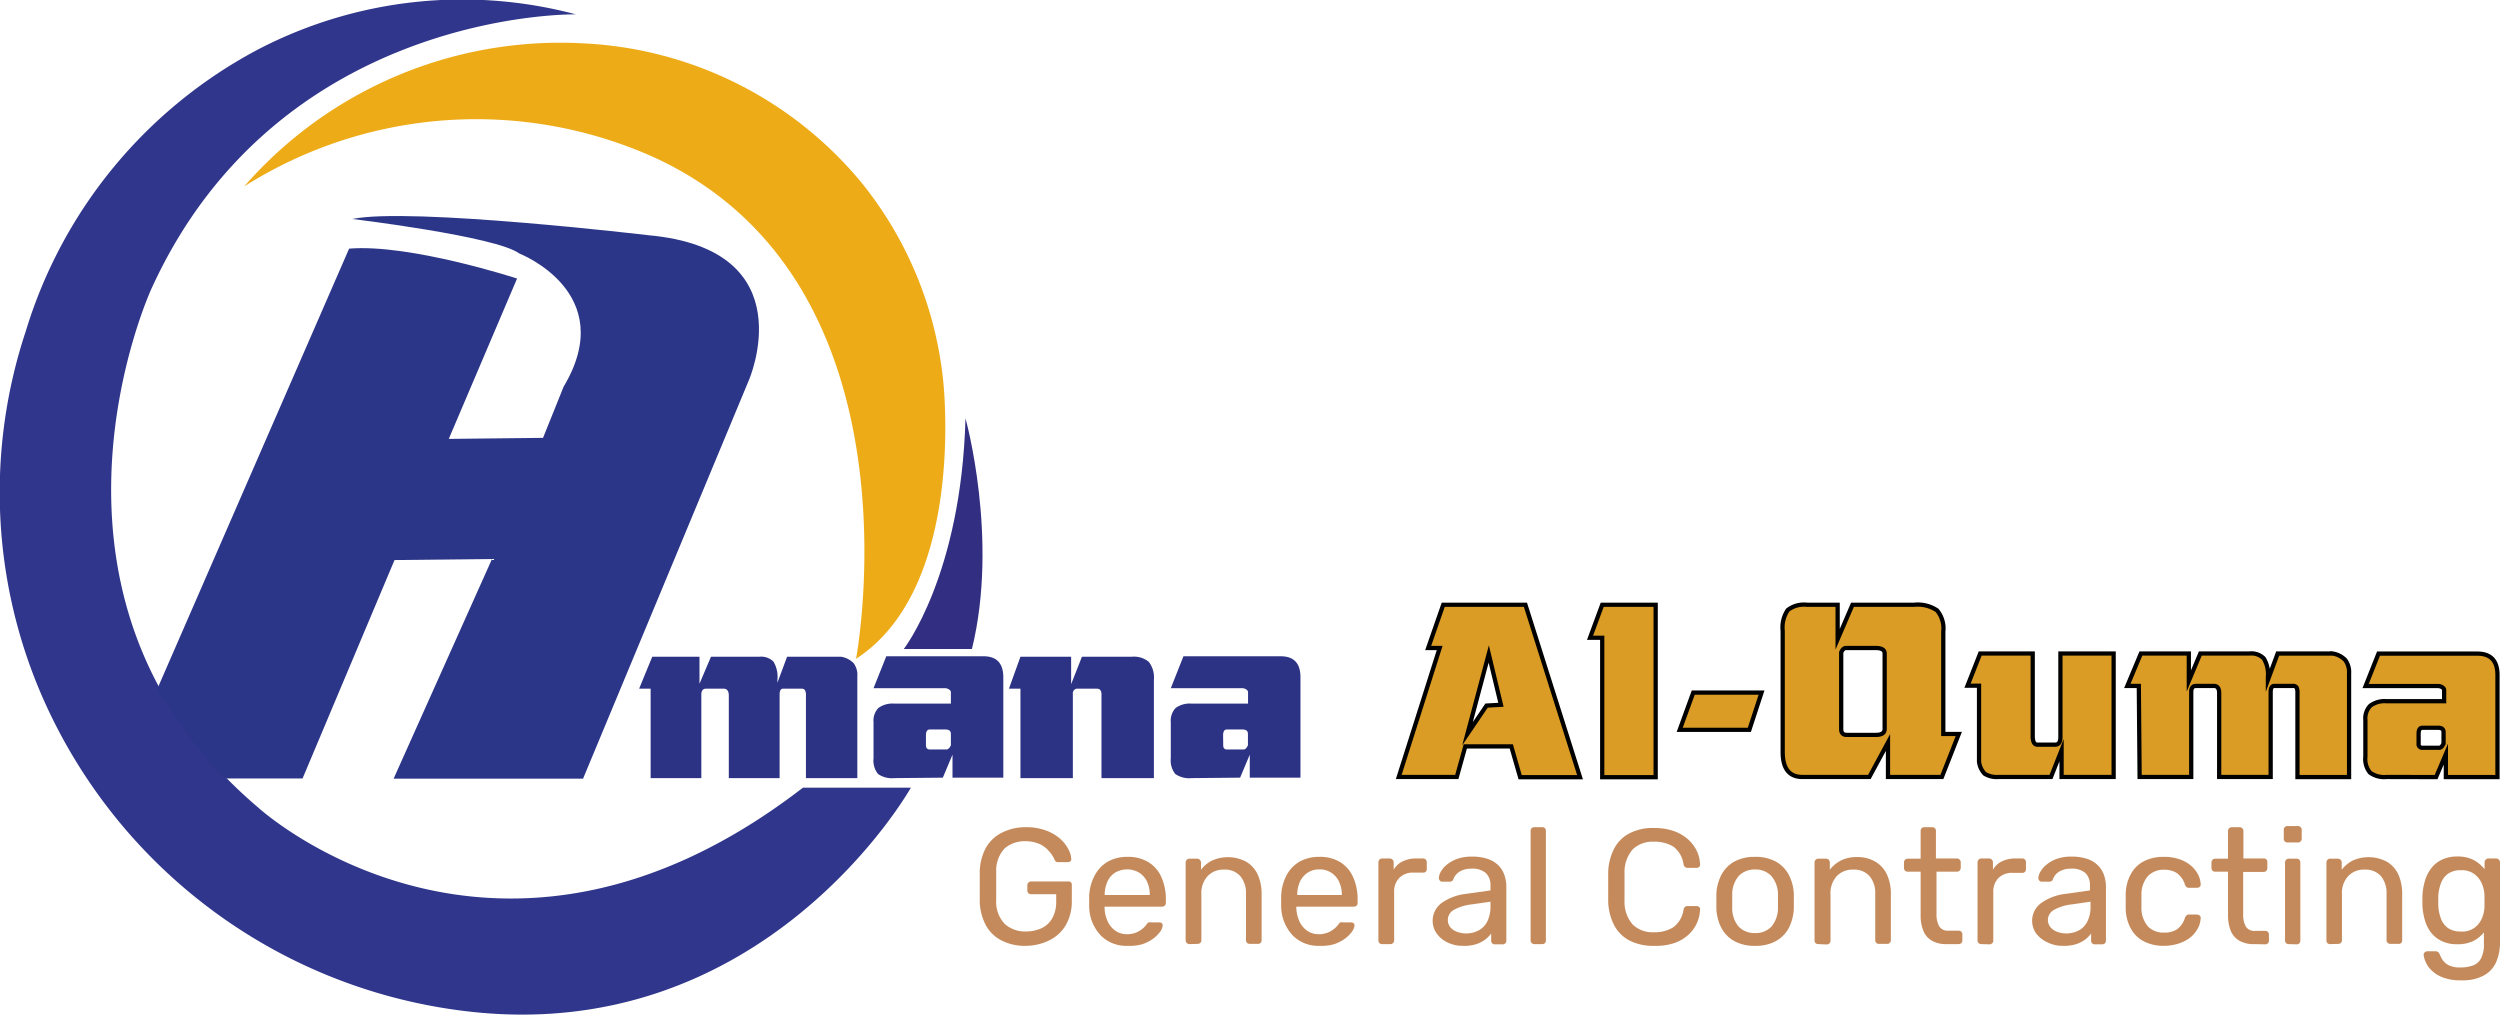 <svg xmlns="http://www.w3.org/2000/svg" width="217.48" height="88.27" viewBox="0 0 217.48 88.27"><path d="M58.36,60.88h-1L58.5,58.1h4.11v2.35l1-2.35h4.21a1.52,1.52,0,0,1,1.23.43,2.6,2.6,0,0,1,.34,1.57l0,.26.84-2.26h4.7a2,2,0,0,1,1.09.56,1.73,1.73,0,0,1,.32,1.16v8.84H71.87V61.47a.85.85,0,0,0-.09-.47.36.36,0,0,0-.32-.12H69.88q-.3,0-.3.51v7.27H65.16V61.49c0-.41-.15-.61-.45-.61H63.18c-.27,0-.41.17-.41.51v7.27H58.36Z" transform="translate(-1.76 -0.97)" fill="#2d3384"/><path d="M79.57,68.66a2.14,2.14,0,0,1-1.43-.36,1.88,1.88,0,0,1-.39-1.37V63.8a1.6,1.6,0,0,1,.42-1.24,2.09,2.09,0,0,1,1.4-.38h4.91v-1a.29.29,0,0,0-.16-.23.6.6,0,0,0-.39-.11H77.75l1.11-2.78h8.46c1.14,0,1.72.61,1.72,1.83v8.73H84.62v-2l-.84,2Zm2.74-2.86c0,.25.12.37.35.37h1.49a.6.6,0,0,0,.22-.17l.11-.19v-1c0-.25-.16-.38-.47-.38H82.64q-.33,0-.33.51Z" transform="translate(-1.76 -0.97)" fill="#2d3384"/><path d="M90.53,60.88h-1l1-2.78h4.41v2.39l.94-2.39h4.36a2,2,0,0,1,1.46.45,2.21,2.21,0,0,1,.44,1.54v8.57H97.58V61.39q0-.51-.39-.51H95.54a.4.4,0,0,0-.45.46v7.32H90.53Z" transform="translate(-1.76 -0.97)" fill="#2d3384"/><path d="M105.43,68.66A2.12,2.12,0,0,1,104,68.3a1.88,1.88,0,0,1-.39-1.37V63.8a1.6,1.6,0,0,1,.42-1.24,2.08,2.08,0,0,1,1.4-.38h4.9v-1a.29.29,0,0,0-.15-.23.61.61,0,0,0-.4-.11h-6.17l1.1-2.78h8.46c1.15,0,1.72.61,1.72,1.83v8.73h-4.41v-2l-.84,2Zm2.74-2.86c0,.25.11.37.34.37H110a.48.48,0,0,0,.21-.17l.11-.19v-1c0-.25-.15-.38-.47-.38h-1.37c-.21,0-.32.17-.32.51Z" transform="translate(-1.76 -0.97)" fill="#2d3384"/><path d="M128.49,68.56h-5.05L127,57.34h-1l1.31-3.76h7.15l4.75,15H134l-.77-2.68h-4Zm.93-3.76,1.66-2.45,1.25-.07-1.06-4.42Z" transform="translate(-1.76 -0.97)" fill="#da9c25" stroke="#000" stroke-miterlimit="10" stroke-width="0.37"/><path d="M141.14,56.45h-1.06l1.06-2.87h4.65v15h-4.65Z" transform="translate(-1.76 -0.97)" fill="#da9c25" stroke="#000" stroke-miterlimit="10" stroke-width="0.37"/><path d="M153.94,64.46h-6.06l1.18-3.24H155Z" transform="translate(-1.76 -0.97)" fill="#da9c25" stroke="#000" stroke-miterlimit="10" stroke-width="0.37"/><path d="M156.84,66.39V55.85a2.7,2.7,0,0,1,.44-1.81,2.3,2.3,0,0,1,1.68-.46h2.66v3l1.29-3h5.36a3,3,0,0,1,2,.49,2.45,2.45,0,0,1,.54,1.84v8.91h1.35l-1.47,3.74H166v-3l-1.62,3h-5.83C157.42,68.56,156.84,67.84,156.84,66.39Zm5.09-8.51V64.4c0,.33.16.5.48.5h2.53c.52,0,.77-.17.77-.52V57.82c0-.32-.26-.48-.8-.48h-2.56c-.17,0-.31.13-.42.38Z" transform="translate(-1.76 -0.97)" fill="#da9c25" stroke="#000" stroke-miterlimit="10" stroke-width="0.37"/><path d="M173.92,60.62h-1l1.1-2.8h4.57V65c0,.5.14.75.41.75h1.54c.31,0,.46-.22.46-.66V57.82h4.63V68.56H181.1V66.23l-.92,2.33h-4.57a2,2,0,0,1-1.2-.28,1.81,1.81,0,0,1-.49-1.07V60.62Z" transform="translate(-1.76 -0.97)" fill="#da9c25" stroke="#000" stroke-miterlimit="10" stroke-width="0.37"/><path d="M187.82,60.64h-1L188,57.82h4.17v2.39l1-2.39h4.28a1.51,1.51,0,0,1,1.24.43,2.63,2.63,0,0,1,.36,1.6l0,.27.85-2.3h4.77a1.94,1.94,0,0,1,1.11.57,1.79,1.79,0,0,1,.33,1.18v9h-4.49V61.24a1,1,0,0,0-.08-.47.37.37,0,0,0-.33-.13h-1.6c-.21,0-.32.18-.32.52v7.4h-4.48v-7.3c0-.41-.15-.62-.46-.62h-1.56c-.27,0-.41.18-.41.52v7.4h-4.49Z" transform="translate(-1.76 -0.97)" fill="#da9c25" stroke="#000" stroke-miterlimit="10" stroke-width="0.37"/><path d="M209.38,68.56a2.1,2.1,0,0,1-1.45-.38,1.86,1.86,0,0,1-.4-1.39V63.61a1.58,1.58,0,0,1,.43-1.25,2.08,2.08,0,0,1,1.42-.39h5V61a.29.29,0,0,0-.15-.23.66.66,0,0,0-.41-.12h-6.27l1.12-2.82h8.6c1.16,0,1.75.62,1.75,1.86v8.88h-4.49v-2l-.85,2Zm2.78-2.91a.32.32,0,0,0,.36.37H214a.45.45,0,0,0,.22-.17l.11-.19v-1c0-.25-.15-.38-.47-.38H212.5c-.23,0-.34.17-.34.52Z" transform="translate(-1.76 -0.97)" fill="#da9c25" stroke="#000" stroke-miterlimit="10" stroke-width="0.37"/><path d="M91,83.25a4.42,4.42,0,0,1-2.14-.48,3.21,3.21,0,0,1-1.35-1.33,4.71,4.71,0,0,1-.52-2c0-.42,0-.87,0-1.34s0-.92,0-1.35a4.62,4.62,0,0,1,.52-2,3.27,3.27,0,0,1,1.36-1.32A4.53,4.53,0,0,1,91,72.93a4.88,4.88,0,0,1,1.76.29,3.84,3.84,0,0,1,1.23.72,3.05,3.05,0,0,1,.71.91,1.93,1.93,0,0,1,.25.83.22.22,0,0,1-.07.21.32.32,0,0,1-.23.08h-.84a.29.29,0,0,1-.21-.06.58.58,0,0,1-.12-.2A2.59,2.59,0,0,0,93,75a2.33,2.33,0,0,0-.79-.6A3.07,3.07,0,0,0,91,74.15a2.68,2.68,0,0,0-1.83.61,2.8,2.8,0,0,0-.75,2q0,1.28,0,2.55a2.77,2.77,0,0,0,.76,2.05A2.64,2.64,0,0,0,91,82a3.27,3.27,0,0,0,1.36-.28,2.13,2.13,0,0,0,.94-.87,2.91,2.91,0,0,0,.34-1.49v-.6H91.46a.32.32,0,0,1-.33-.34V78a.3.3,0,0,1,.1-.25.29.29,0,0,1,.23-.1H94.7a.28.28,0,0,1,.24.1A.33.33,0,0,1,95,78v1.37a4.17,4.17,0,0,1-.48,2,3.34,3.34,0,0,1-1.4,1.36A4.66,4.66,0,0,1,91,83.25Z" transform="translate(-1.76 -0.97)" fill="#c58a5b"/><path d="M99.86,83.25a3.12,3.12,0,0,1-2.35-.91,3.75,3.75,0,0,1-1-2.49c0-.12,0-.28,0-.48s0-.36,0-.48A4.15,4.15,0,0,1,97,77.11a3,3,0,0,1,1.14-1.19,3.42,3.42,0,0,1,1.7-.41,3.35,3.35,0,0,1,1.82.46,2.88,2.88,0,0,1,1.13,1.3,4.69,4.69,0,0,1,.39,2v.24a.34.34,0,0,1-.1.25.36.36,0,0,1-.23.08h-5V80a2.91,2.91,0,0,0,.26,1.1,2,2,0,0,0,.66.82,1.68,1.68,0,0,0,1,.32,2.16,2.16,0,0,0,.86-.16,2.45,2.45,0,0,0,.56-.35,2.18,2.18,0,0,0,.28-.3.91.91,0,0,1,.2-.22.67.67,0,0,1,.23,0h.69a.4.4,0,0,1,.24.07.26.26,0,0,1,.07.23,1.14,1.14,0,0,1-.22.52,3,3,0,0,1-.62.61,3.53,3.53,0,0,1-1,.49A4.16,4.16,0,0,1,99.86,83.25Zm-2-4.42h3.92v0a2.66,2.66,0,0,0-.23-1.15,1.94,1.94,0,0,0-.68-.79,2.08,2.08,0,0,0-2.12,0,1.83,1.83,0,0,0-.66.79,2.81,2.81,0,0,0-.23,1.15Z" transform="translate(-1.76 -0.97)" fill="#c58a5b"/><path d="M105.24,83.1A.32.32,0,0,1,105,83a.33.33,0,0,1-.1-.24V76a.33.33,0,0,1,.1-.23.29.29,0,0,1,.23-.1h.68a.34.34,0,0,1,.33.33v.63a2.8,2.8,0,0,1,.94-.79,3.38,3.38,0,0,1,3,.1,2.51,2.51,0,0,1,1,1.13,4,4,0,0,1,.33,1.68v4a.36.36,0,0,1-.08.24.32.32,0,0,1-.23.09h-.72a.32.32,0,0,1-.23-.09.3.3,0,0,1-.1-.24v-4a2.28,2.28,0,0,0-.49-1.56,1.77,1.77,0,0,0-1.43-.57,1.86,1.86,0,0,0-1.42.57,2.16,2.16,0,0,0-.54,1.56v4a.32.32,0,0,1-.09.24.34.34,0,0,1-.24.09Z" transform="translate(-1.76 -0.97)" fill="#c58a5b"/><path d="M116.56,83.25a3.13,3.13,0,0,1-2.35-.91,3.8,3.8,0,0,1-1-2.49c0-.12,0-.28,0-.48s0-.36,0-.48a4.29,4.29,0,0,1,.47-1.78,3,3,0,0,1,1.14-1.19,3.45,3.45,0,0,1,1.7-.41,3.36,3.36,0,0,1,1.83.46,2.92,2.92,0,0,1,1.12,1.3,4.69,4.69,0,0,1,.39,2v.24a.33.33,0,0,1-.09.25.38.38,0,0,1-.24.08h-5V80a3.11,3.11,0,0,0,.26,1.1,2,2,0,0,0,.66.82,1.71,1.71,0,0,0,1,.32,2.13,2.13,0,0,0,.86-.16,2.25,2.25,0,0,0,.56-.35,2.44,2.44,0,0,0,.29-.3.74.74,0,0,1,.2-.22.6.6,0,0,1,.23,0h.68a.36.36,0,0,1,.24.07.26.26,0,0,1,.08.23,1.18,1.18,0,0,1-.23.52,2.77,2.77,0,0,1-.62.61,3.39,3.39,0,0,1-1,.49A4.07,4.07,0,0,1,116.56,83.25Zm-2-4.42h3.93v0a2.66,2.66,0,0,0-.24-1.15,1.87,1.87,0,0,0-.68-.79,1.83,1.83,0,0,0-1.06-.29,1.8,1.8,0,0,0-1,.29,1.92,1.92,0,0,0-.67.79,2.81,2.81,0,0,0-.23,1.15Z" transform="translate(-1.76 -0.97)" fill="#c58a5b"/><path d="M122,83.1a.31.31,0,0,1-.33-.33V76a.37.37,0,0,1,.09-.25.33.33,0,0,1,.24-.1h.66a.37.37,0,0,1,.24.1.33.33,0,0,1,.1.25v.63a1.74,1.74,0,0,1,.79-.73,2.6,2.6,0,0,1,1.2-.25h.58a.26.26,0,0,1,.22.1.32.32,0,0,1,.09.23v.59a.3.3,0,0,1-.09.23.27.27,0,0,1-.22.08h-.86a1.63,1.63,0,0,0-1.22.46,1.65,1.65,0,0,0-.45,1.22v4.21a.3.3,0,0,1-.1.24.32.32,0,0,1-.24.09Z" transform="translate(-1.76 -0.97)" fill="#c58a5b"/><path d="M129,83.25a3,3,0,0,1-1.31-.29,2.47,2.47,0,0,1-.94-.77,1.92,1.92,0,0,1,.44-2.68,4.55,4.55,0,0,1,2.09-.78l2.14-.3V78a1.46,1.46,0,0,0-.4-1.08,1.77,1.77,0,0,0-1.28-.38,1.88,1.88,0,0,0-1,.25,1.35,1.35,0,0,0-.55.66.31.31,0,0,1-.3.22h-.65a.26.26,0,0,1-.23-.1.33.33,0,0,1-.08-.22,1.2,1.2,0,0,1,.16-.53,2.15,2.15,0,0,1,.51-.61,3.09,3.09,0,0,1,.88-.51,3.63,3.63,0,0,1,1.31-.21,4.06,4.06,0,0,1,1.45.22,2.42,2.42,0,0,1,.93.6,2.27,2.27,0,0,1,.48.84,3.2,3.2,0,0,1,.15,1v4.64a.31.31,0,0,1-.33.33h-.66a.31.31,0,0,1-.33-.33v-.61a2.65,2.65,0,0,1-.5.51,2.86,2.86,0,0,1-.78.41A3.59,3.59,0,0,1,129,83.25Zm.3-1.08a2.25,2.25,0,0,0,1.07-.25,1.87,1.87,0,0,0,.77-.78,2.91,2.91,0,0,0,.28-1.33v-.4l-1.67.24a4.05,4.05,0,0,0-1.53.48,1,1,0,0,0-.51.85,1,1,0,0,0,.23.67,1.36,1.36,0,0,0,.6.39A2.21,2.21,0,0,0,129.33,82.17Z" transform="translate(-1.76 -0.97)" fill="#c58a5b"/><path d="M135.2,83.1A.34.34,0,0,1,135,83a.32.32,0,0,1-.09-.24V73.26a.31.31,0,0,1,.33-.33h.67a.33.33,0,0,1,.25.09.38.38,0,0,1,.08.24v9.51a.36.36,0,0,1-.08.24.33.33,0,0,1-.25.09Z" transform="translate(-1.76 -0.97)" fill="#c58a5b"/><path d="M145.64,83.25a4.45,4.45,0,0,1-2.18-.49,3.18,3.18,0,0,1-1.31-1.36,4.83,4.83,0,0,1-.49-2c0-.39,0-.81,0-1.26s0-.88,0-1.29a4.78,4.78,0,0,1,.49-2,3.13,3.13,0,0,1,1.31-1.36,4.34,4.34,0,0,1,2.18-.49,5.13,5.13,0,0,1,1.74.27,3.77,3.77,0,0,1,1.24.73,3.2,3.2,0,0,1,.75,1,3,3,0,0,1,.28,1.17.24.24,0,0,1-.07.21.33.33,0,0,1-.23.09h-.78a.38.38,0,0,1-.23-.08.42.42,0,0,1-.13-.25,2.29,2.29,0,0,0-.91-1.54,3.18,3.18,0,0,0-1.67-.41,2.52,2.52,0,0,0-1.82.65,3,3,0,0,0-.73,2.08c0,.79,0,1.59,0,2.41a3,3,0,0,0,.73,2.09,2.52,2.52,0,0,0,1.82.65,3.09,3.09,0,0,0,1.67-.42,2.26,2.26,0,0,0,.91-1.53.49.49,0,0,1,.13-.26.37.37,0,0,1,.23-.07h.78a.33.33,0,0,1,.23.09.22.22,0,0,1,.07.21,3.11,3.11,0,0,1-1,2.19,3.6,3.6,0,0,1-1.24.73A5.12,5.12,0,0,1,145.64,83.25Z" transform="translate(-1.76 -0.97)" fill="#c58a5b"/><path d="M154.44,83.25a3.6,3.6,0,0,1-1.82-.42,2.82,2.82,0,0,1-1.12-1.15,4,4,0,0,1-.43-1.69c0-.16,0-.37,0-.62s0-.46,0-.61a4,4,0,0,1,.44-1.69,2.88,2.88,0,0,1,1.12-1.15,3.7,3.7,0,0,1,1.81-.41,3.63,3.63,0,0,1,1.8.41,2.84,2.84,0,0,1,1.13,1.15,4,4,0,0,1,.44,1.69c0,.15,0,.36,0,.61s0,.46,0,.62a4.13,4.13,0,0,1-.43,1.69,2.82,2.82,0,0,1-1.12,1.15A3.6,3.6,0,0,1,154.44,83.25Zm0-1.11a1.89,1.89,0,0,0,1.42-.56,2.52,2.52,0,0,0,.57-1.66c0-.14,0-.32,0-.54s0-.4,0-.55a2.51,2.51,0,0,0-.57-1.65,1.86,1.86,0,0,0-1.42-.57,1.88,1.88,0,0,0-1.43.57,2.46,2.46,0,0,0-.56,1.65c0,.15,0,.33,0,.55s0,.4,0,.54a2.47,2.47,0,0,0,.56,1.66A1.91,1.91,0,0,0,154.44,82.14Z" transform="translate(-1.76 -0.97)" fill="#c58a5b"/><path d="M159.94,83.1a.34.34,0,0,1-.24-.09.32.32,0,0,1-.09-.24V76a.32.32,0,0,1,.09-.23.31.31,0,0,1,.24-.1h.67a.3.3,0,0,1,.24.1.32.32,0,0,1,.09.23v.63a2.9,2.9,0,0,1,.94-.79,3,3,0,0,1,1.46-.31,3,3,0,0,1,1.58.41,2.57,2.57,0,0,1,1,1.13,4,4,0,0,1,.33,1.68v4a.32.32,0,0,1-.09.24.29.29,0,0,1-.23.09h-.71a.31.31,0,0,1-.33-.33v-4a2.28,2.28,0,0,0-.49-1.56,1.77,1.77,0,0,0-1.43-.57,1.88,1.88,0,0,0-1.43.57A2.2,2.2,0,0,0,161,78.8v4a.3.3,0,0,1-.1.24.32.32,0,0,1-.23.09Z" transform="translate(-1.76 -0.97)" fill="#c58a5b"/><path d="M171.1,83.1a2.41,2.41,0,0,1-1.3-.31,1.69,1.69,0,0,1-.73-.87,3.42,3.42,0,0,1-.23-1.34V76.8h-1.12a.34.34,0,0,1-.24-.09.36.36,0,0,1-.09-.24V76a.32.32,0,0,1,.09-.23.31.31,0,0,1,.24-.1h1.12V73.26a.34.34,0,0,1,.09-.24.32.32,0,0,1,.24-.09h.67a.31.31,0,0,1,.33.33v2.39H172a.29.29,0,0,1,.23.1.33.33,0,0,1,.1.23v.49a.37.37,0,0,1-.1.24.32.32,0,0,1-.23.09h-1.78v3.68a2.11,2.11,0,0,0,.23,1.06.86.86,0,0,0,.82.39h.87a.36.36,0,0,1,.24.09.32.32,0,0,1,.09.24v.51a.32.32,0,0,1-.09.24.36.36,0,0,1-.24.09Z" transform="translate(-1.76 -0.97)" fill="#c58a5b"/><path d="M174.12,83.1a.32.32,0,0,1-.23-.09.3.3,0,0,1-.1-.24V76a.33.33,0,0,1,.1-.25.33.33,0,0,1,.23-.1h.66a.34.34,0,0,1,.35.35v.63a1.77,1.77,0,0,1,.78-.73,2.67,2.67,0,0,1,1.21-.25h.57a.28.28,0,0,1,.23.1A.32.32,0,0,1,178,76v.59a.3.3,0,0,1-.09.23.3.3,0,0,1-.23.08h-.86a1.66,1.66,0,0,0-1.22.46,1.69,1.69,0,0,0-.44,1.22v4.21a.3.3,0,0,1-.1.24.36.36,0,0,1-.24.09Z" transform="translate(-1.76 -0.97)" fill="#c58a5b"/><path d="M181.2,83.25a2.92,2.92,0,0,1-1.3-.29,2.59,2.59,0,0,1-1-.77,1.91,1.91,0,0,1,.45-2.68,4.55,4.55,0,0,1,2.09-.78l2.13-.3V78a1.46,1.46,0,0,0-.39-1.08,1.78,1.78,0,0,0-1.28-.38,1.88,1.88,0,0,0-1,.25,1.3,1.3,0,0,0-.55.66.31.31,0,0,1-.31.22h-.64a.28.28,0,0,1-.24-.1.33.33,0,0,1-.08-.22,1.23,1.23,0,0,1,.17-.53,2.15,2.15,0,0,1,.51-.61,3,3,0,0,1,.88-.51,3.6,3.6,0,0,1,1.31-.21,4.1,4.1,0,0,1,1.45.22,2.3,2.3,0,0,1,.92.6,2.16,2.16,0,0,1,.49.84,3.2,3.2,0,0,1,.15,1v4.64a.32.32,0,0,1-.09.24.36.36,0,0,1-.24.09H184a.3.3,0,0,1-.24-.09.32.32,0,0,1-.09-.24v-.61a2.65,2.65,0,0,1-.5.51,2.79,2.79,0,0,1-.79.41A3.51,3.51,0,0,1,181.2,83.25Zm.3-1.08a2.32,2.32,0,0,0,1.08-.25,1.79,1.79,0,0,0,.76-.78,2.79,2.79,0,0,0,.28-1.33v-.4l-1.66.24a3.93,3.93,0,0,0-1.53.48,1,1,0,0,0-.52.85,1,1,0,0,0,.24.67,1.36,1.36,0,0,0,.6.39A2.11,2.11,0,0,0,181.5,82.17Z" transform="translate(-1.76 -0.97)" fill="#c58a5b"/><path d="M190,83.25a3.75,3.75,0,0,1-1.76-.4,2.68,2.68,0,0,1-1.13-1.13,3.73,3.73,0,0,1-.43-1.77c0-.14,0-.33,0-.57s0-.43,0-.58a3.72,3.72,0,0,1,.43-1.76,2.7,2.7,0,0,1,1.13-1.14,3.75,3.75,0,0,1,1.76-.39,4,4,0,0,1,1.42.23,3,3,0,0,1,1,.59,2.48,2.48,0,0,1,.58.77,2,2,0,0,1,.2.79.27.27,0,0,1-.08.23.41.41,0,0,1-.25.08h-.68a.34.34,0,0,1-.22-.06.7.7,0,0,1-.14-.22,1.92,1.92,0,0,0-.7-1,2,2,0,0,0-1.11-.29,1.89,1.89,0,0,0-1.39.53,2.44,2.44,0,0,0-.58,1.71c0,.34,0,.67,0,1a2.44,2.44,0,0,0,.58,1.71,1.89,1.89,0,0,0,1.39.52,2,2,0,0,0,1.11-.28,1.92,1.92,0,0,0,.7-1,.59.59,0,0,1,.14-.22.29.29,0,0,1,.22-.07h.68a.37.37,0,0,1,.25.09.26.26,0,0,1,.08.23,2.27,2.27,0,0,1-.12.61,2.35,2.35,0,0,1-.37.64,2.42,2.42,0,0,1-.62.57,3.4,3.4,0,0,1-.9.41A4.28,4.28,0,0,1,190,83.25Z" transform="translate(-1.76 -0.97)" fill="#c58a5b"/><path d="M197.85,83.1a2.44,2.44,0,0,1-1.31-.31,1.79,1.79,0,0,1-.73-.87,3.61,3.61,0,0,1-.23-1.34V76.8h-1.11a.32.32,0,0,1-.24-.09.36.36,0,0,1-.09-.24V76a.32.32,0,0,1,.09-.23.3.3,0,0,1,.24-.1h1.11V73.26a.31.31,0,0,1,.1-.24.32.32,0,0,1,.23-.09h.68a.32.32,0,0,1,.23.09.35.35,0,0,1,.1.24v2.39h1.77a.3.3,0,0,1,.24.1A.32.32,0,0,1,199,76v.49a.36.36,0,0,1-.09.24.32.32,0,0,1-.24.09h-1.77v3.68a2.12,2.12,0,0,0,.22,1.06.88.88,0,0,0,.82.39h.88a.32.32,0,0,1,.23.09.32.32,0,0,1,.09.24v.51a.32.32,0,0,1-.09.24.32.32,0,0,1-.23.09Z" transform="translate(-1.76 -0.97)" fill="#c58a5b"/><path d="M200.76,74.26a.31.31,0,0,1-.33-.33v-.77a.34.34,0,0,1,.09-.24.32.32,0,0,1,.24-.09h.9a.32.32,0,0,1,.23.09.31.31,0,0,1,.1.24v.77a.3.3,0,0,1-.1.24.32.32,0,0,1-.23.09Zm.11,8.84a.34.34,0,0,1-.24-.09.32.32,0,0,1-.09-.24V76a.32.32,0,0,1,.09-.23.31.31,0,0,1,.24-.1h.69a.29.29,0,0,1,.23.1.36.36,0,0,1,.08.23v6.79a.36.36,0,0,1-.08.24.32.32,0,0,1-.23.09Z" transform="translate(-1.76 -0.97)" fill="#c58a5b"/><path d="M204.47,83.1a.31.31,0,0,1-.33-.33V76a.32.32,0,0,1,.09-.23.3.3,0,0,1,.24-.1h.67a.33.33,0,0,1,.24.1.32.32,0,0,1,.09.23v.63a2.9,2.9,0,0,1,.94-.79,3.38,3.38,0,0,1,3,.1,2.53,2.53,0,0,1,1,1.13,4.16,4.16,0,0,1,.32,1.68v4a.29.29,0,0,1-.31.33h-.72a.32.32,0,0,1-.23-.09.3.3,0,0,1-.1-.24v-4a2.33,2.33,0,0,0-.48-1.56,1.8,1.8,0,0,0-1.44-.57,1.86,1.86,0,0,0-1.42.57,2.16,2.16,0,0,0-.54,1.56v4a.31.31,0,0,1-.33.33Z" transform="translate(-1.76 -0.97)" fill="#c58a5b"/><path d="M215.87,86.25a4.3,4.3,0,0,1-1.6-.25,2.86,2.86,0,0,1-1-.63,2.17,2.17,0,0,1-.5-.73,2,2,0,0,1-.17-.58.28.28,0,0,1,.09-.24.34.34,0,0,1,.24-.1h.69a.35.35,0,0,1,.21.06A.41.41,0,0,1,214,84a2.8,2.8,0,0,0,.25.48,1.51,1.51,0,0,0,.53.46,2.16,2.16,0,0,0,1,.19,3.11,3.11,0,0,0,1.13-.18,1.29,1.29,0,0,0,.69-.63,2.65,2.65,0,0,0,.24-1.24v-1a2.88,2.88,0,0,1-.9.74,3.1,3.1,0,0,1-1.41.29,3,3,0,0,1-1.37-.28,2.61,2.61,0,0,1-.94-.76A3.18,3.18,0,0,1,212.7,81a5.61,5.61,0,0,1-.21-1.29c0-.27,0-.53,0-.79a5.44,5.44,0,0,1,.21-1.29,3.23,3.23,0,0,1,.54-1.1,2.44,2.44,0,0,1,.94-.77,3,3,0,0,1,1.37-.28,2.91,2.91,0,0,1,1.43.32,3.22,3.22,0,0,1,.92.78V76a.33.33,0,0,1,.1-.25.33.33,0,0,1,.23-.1h.66a.34.34,0,0,1,.35.35v6.94a4.21,4.21,0,0,1-.33,1.71,2.41,2.41,0,0,1-1.06,1.17A3.88,3.88,0,0,1,215.87,86.25Zm0-4.24a1.85,1.85,0,0,0,1.15-.33,2,2,0,0,0,.65-.83,2.78,2.78,0,0,0,.22-1c0-.14,0-.3,0-.5s0-.36,0-.49a2.79,2.79,0,0,0-.22-1A2,2,0,0,0,217,77a1.85,1.85,0,0,0-1.15-.33,1.91,1.91,0,0,0-1.15.32,1.81,1.81,0,0,0-.61.85,3.71,3.71,0,0,0-.22,1.12c0,.25,0,.5,0,.76a3.78,3.78,0,0,0,.22,1.13,1.78,1.78,0,0,0,.61.84A1.85,1.85,0,0,0,215.84,82Z" transform="translate(-1.76 -0.97)" fill="#c58a5b"/><path d="M71.61,69.49H81S68.19,92.32,41.85,88.88A46.18,46.18,0,0,1,5.19,61,44.51,44.51,0,0,1,4,29.79,41.28,41.28,0,0,1,24.31,5.22a38.47,38.47,0,0,1,27.55-3S26,1.74,14.92,26.12c0,0-12.31,26.76,9.3,45.1C24.22,71.22,44.88,90.13,71.61,69.49Z" transform="translate(-1.76 -0.97)" fill="#30368b"/><path d="M86.31,57.43H80.38s5-6.41,5.37-20.07C85.75,37.36,88.67,47.82,86.31,57.43Z" transform="translate(-1.76 -0.97)" fill="#322f82"/><path d="M76.23,58.28s6.18-32.67-17.52-43.6A37.74,37.74,0,0,0,23,17.19,36.47,36.47,0,0,1,52.46,4.74,33.44,33.44,0,0,1,76.73,16.89,32.74,32.74,0,0,1,83.8,34S85.91,52,76.23,58.28Z" transform="translate(-1.76 -0.97)" fill="#edab17"/><path d="M32.13,22.6,15.4,61s5,7.56,6.11,7.69h6.57l8-19,8.48-.09L36,68.71H52.48L66.9,34.06s5-11.4-8.76-12.63c0,0-20.73-2.45-25.73-1.41,0,0,12.54,1.51,14.52,3,0,0,8.76,3.39,3.86,11.59L49,39.06l-8.2.09L46.74,25.2S37.41,22.16,32.13,22.6Z" transform="translate(-1.76 -0.97)" fill="#2c3688"/></svg>